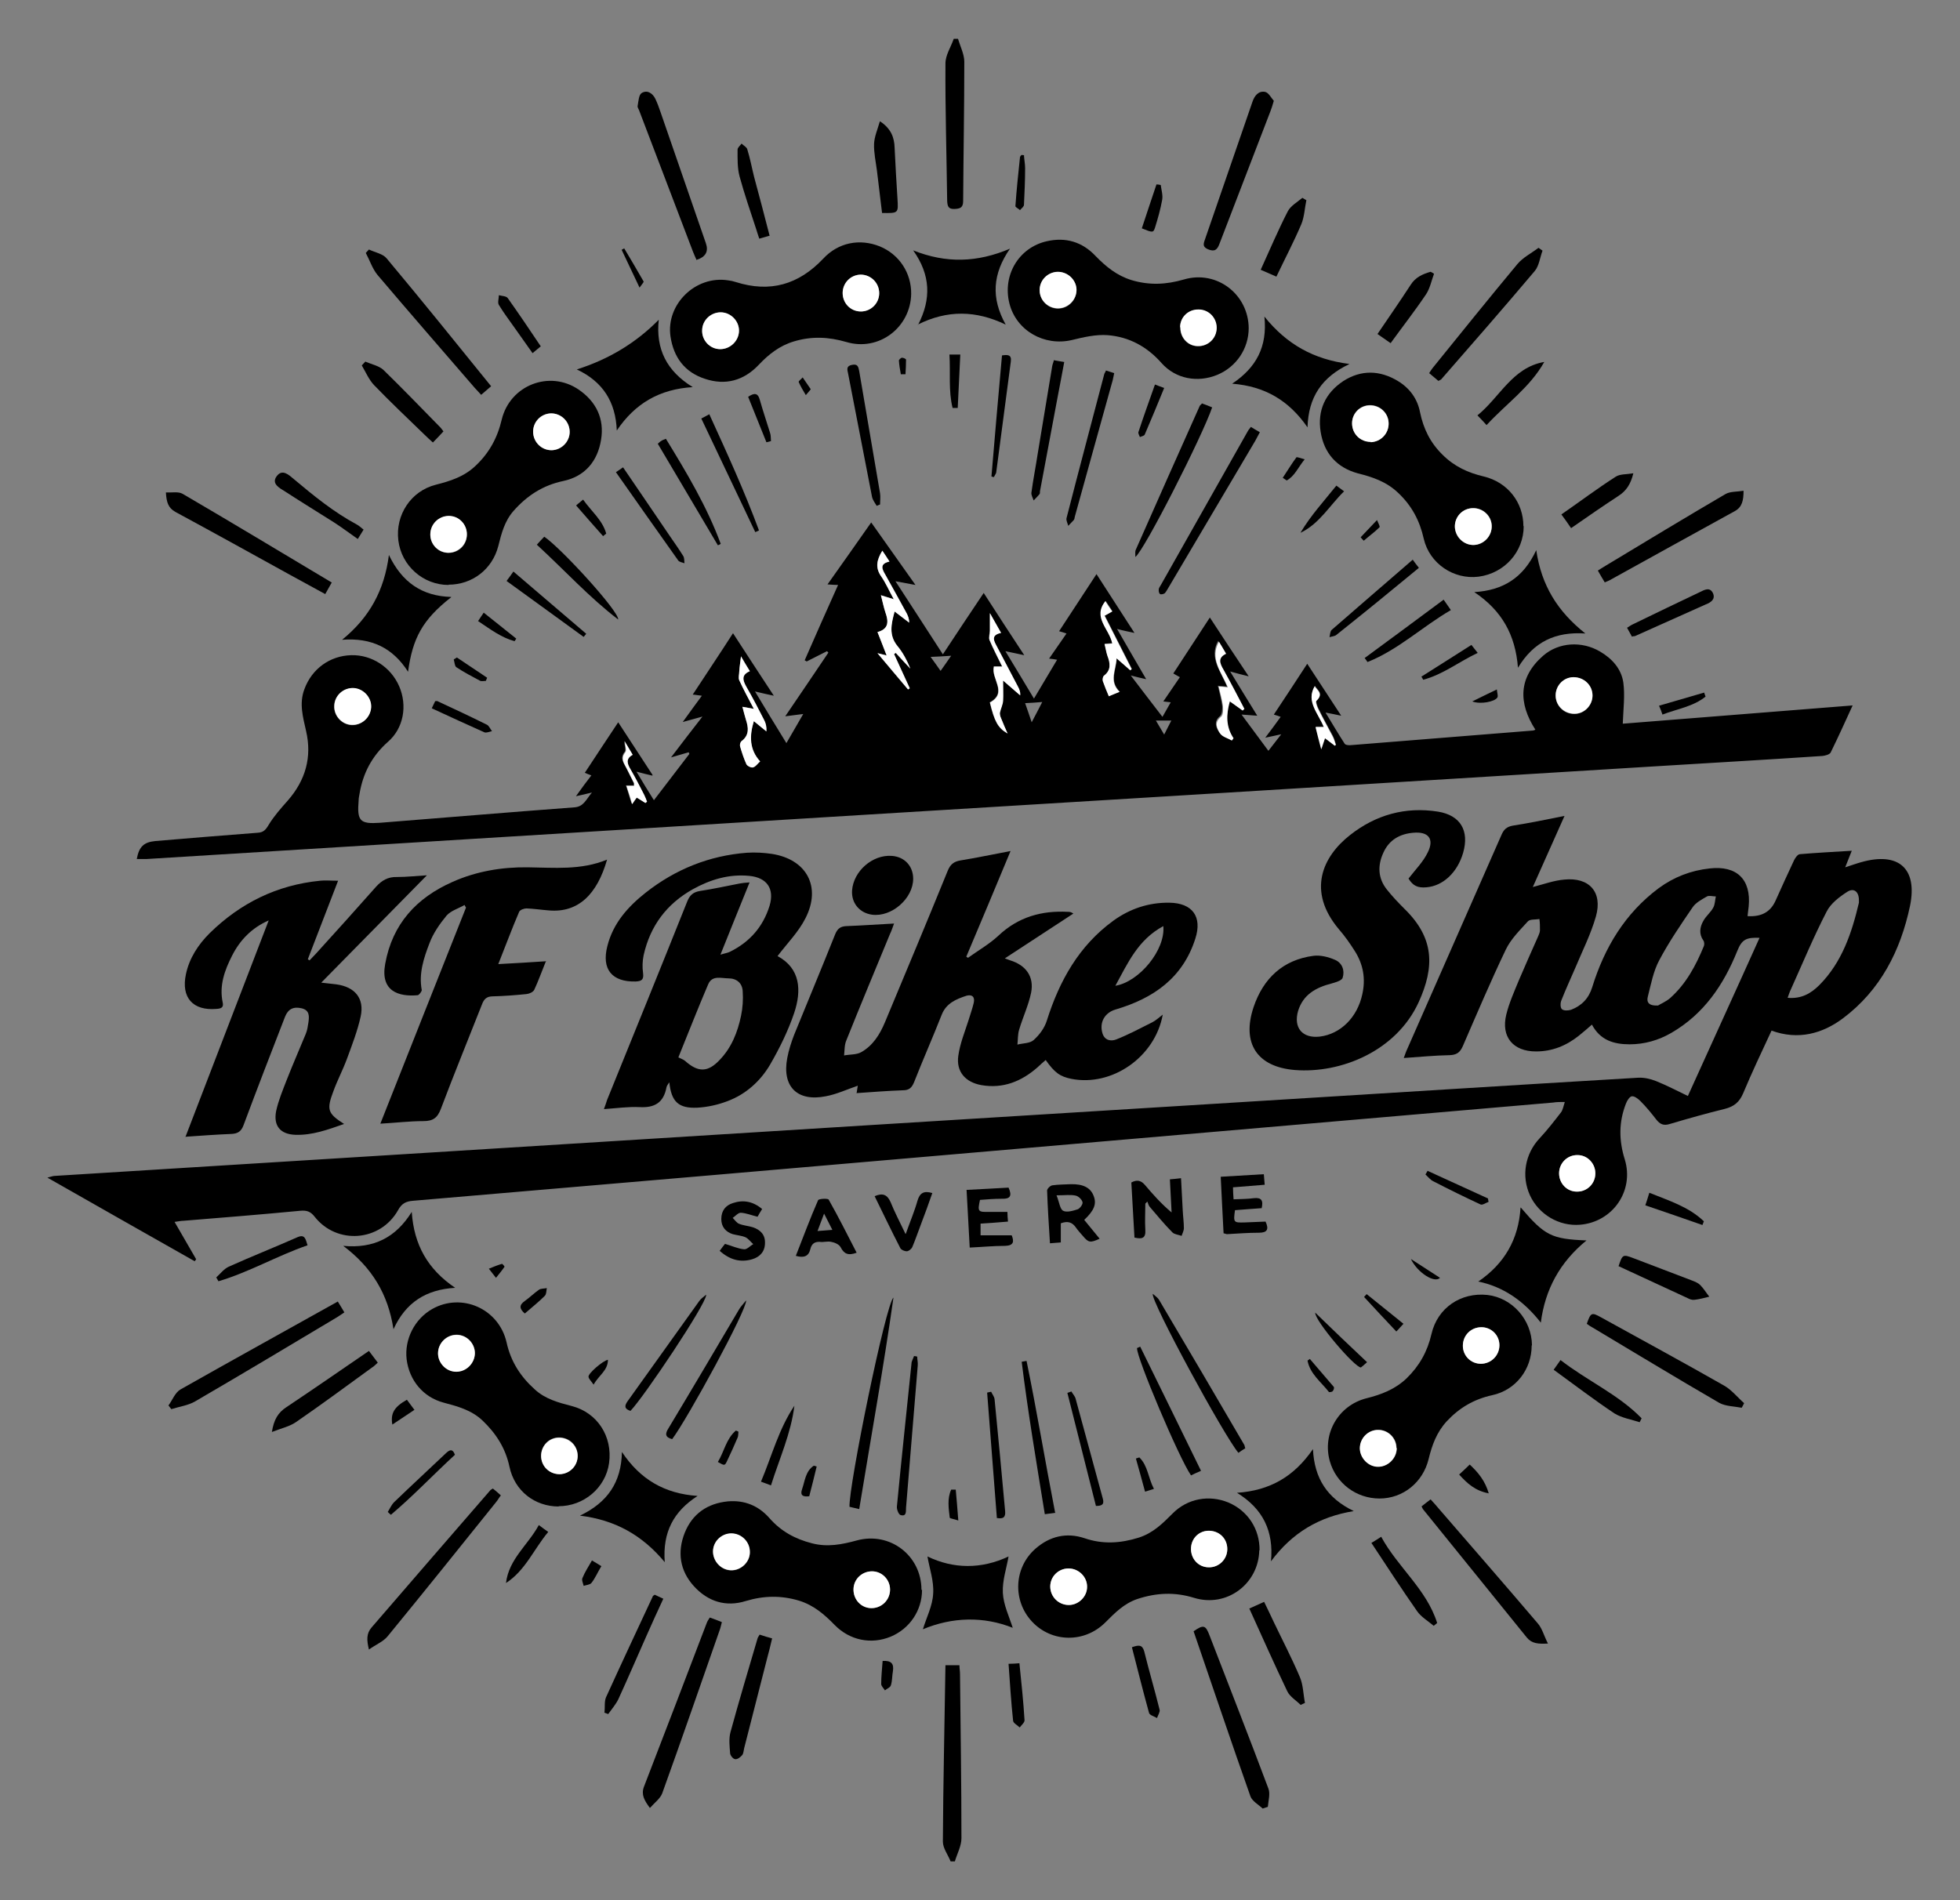 <?xml version="1.0" encoding="UTF-8"?><svg id="Calque_3" xmlns="http://www.w3.org/2000/svg" viewBox="0 0 68.64 66.56"><rect x="0" y="0" width="68.64" height="66.56" fill="#808080" stroke="none"/><defs><style>.cls-1{fill:#fff;}</style></defs><path d="M22.85,27.17c-.21-.05-.34-.08-.56-.14,.22,.37,.4,.67,.61,1,.43-.57,.84-1.09,1.24-1.62,0-.02-.02-.04-.02-.06-.18,.05-.35,.1-.62,.18,.38-.5,.71-.93,1.1-1.43-.26,.07-.42,.12-.69,.19,.25-.35,.45-.62,.67-.92-.11-.01-.19-.03-.32-.04,.47-.72,.93-1.4,1.41-2.15,.48,.74,.93,1.43,1.43,2.19-.24-.05-.41-.09-.66-.15,.38,.63,.71,1.18,1.1,1.81,.21-.36,.38-.66,.59-1.02-.24,.03-.4,.05-.63,.08,.53-.78,1.02-1.5,1.51-2.23-.02-.02-.03-.04-.05-.05-.24,.12-.47,.24-.71,.36-.02-.01-.04-.03-.07-.04,.38-.87,.77-1.75,1.17-2.64-.12,0-.21-.01-.37-.02,.52-.73,1.01-1.43,1.53-2.17,.52,.73,1.01,1.43,1.55,2.19-.26-.05-.44-.08-.7-.13,.57,.88,1.1,1.69,1.66,2.56,.48-.73,.94-1.42,1.43-2.15,.47,.73,.92,1.42,1.42,2.18-.24-.05-.41-.09-.66-.14,.35,.58,.66,1.09,1,1.66,.28-.48,.54-.9,.81-1.36-.1-.02-.17-.03-.28-.04,.21-.3,.4-.58,.61-.88-.09-.03-.15-.05-.26-.08,.43-.66,.85-1.3,1.31-2,.45,.69,.86,1.34,1.33,2.06-.23-.05-.39-.08-.61-.14,.35,.61,.67,1.16,1.02,1.76-.19-.04-.31-.07-.54-.13,.39,.51,.73,.96,1.11,1.45,.11-.19,.19-.33,.29-.51-.09-.01-.16-.02-.26-.03,.2-.29,.38-.56,.58-.85-.07-.04-.13-.07-.23-.13,.42-.64,.83-1.27,1.28-1.96,.45,.69,.88,1.34,1.36,2.06-.25-.06-.4-.1-.65-.17,.33,.54,.62,1.02,.95,1.55-.19-.01-.33-.03-.55-.04,.33,.45,.62,.84,.94,1.27,.15-.19,.28-.36,.45-.58-.21,.05-.34,.07-.56,.12,.21-.28,.37-.49,.54-.73-.08-.03-.14-.05-.24-.08,.39-.59,.77-1.16,1.17-1.78,.4,.61,.78,1.19,1.19,1.82-.2-.04-.33-.07-.55-.11,.25,.41,.45,.75,.67,1.09,.03,.05,.15,.06,.23,.05,2.12-.17,4.24-.34,6.36-.51,.02,0,.04-.01,.09-.03-.6-.93-.6-1.83,.27-2.59,.55-.48,1.36-.52,1.99-.15,.43,.25,.75,.61,.82,1.09,.06,.45,0,.92-.02,1.44,2.61-.21,5.29-.42,8.05-.64-.27,.59-.51,1.12-.77,1.65-.04,.07-.19,.11-.29,.12-1.93,.13-3.87,.24-5.81,.36-4.66,.29-9.32,.57-13.98,.86-4.53,.28-9.05,.55-13.58,.83-4.61,.28-9.22,.57-13.83,.85-3.83,.24-7.66,.47-11.49,.71-.11,0-.23,0-.34,0,.08-.44,.25-.59,.65-.63,1.19-.1,2.39-.2,3.58-.29,.21-.01,.29-.11,.39-.28,.19-.31,.43-.58,.67-.85,.62-.71,.85-1.52,.64-2.43-.11-.49-.25-.97-.06-1.47,.26-.71,.89-1.17,1.64-1.19,.72-.02,1.39,.42,1.68,1.09,.29,.67,.16,1.47-.4,1.95-.56,.5-.87,1.1-.99,1.82-.01,.07-.03,.14-.03,.22-.06,.73,.04,.84,.75,.79,2.27-.18,4.53-.37,6.8-.54,.33-.02,.41-.27,.62-.52-.2,.05-.33,.08-.56,.13,.2-.28,.36-.5,.54-.73-.08-.03-.14-.05-.23-.09,.38-.58,.76-1.15,1.17-1.77,.4,.62,.78,1.19,1.2,1.84Zm8.2-4.21c-.12-.03-.18-.04-.32-.08,.39,.47,.73,.87,1.07,1.27,.02-.01,.04-.03,.06-.04-.18-.4-.37-.8-.55-1.2l.06-.04c.17,.18,.34,.36,.51,.55-.11-.29-.26-.56-.45-.79-.31-.38-.22-.77-.1-1.21,.19,.15,.35,.27,.51,.39,0-.13-.04-.24-.09-.33-.24-.45-.49-.9-.74-1.34-.11-.2-.22-.39,.14-.47-.09-.14-.16-.25-.25-.38-.2,.32-.26,.59-.04,.9,.16,.23,.27,.49,.44,.8-.19-.06-.3-.1-.45-.14,.06,.23,.1,.43,.16,.61,.11,.31,.12,.58-.28,.68,.11,.27,.2,.52,.32,.82Zm-18.06,1.81c.02-.34-.27-.64-.61-.66-.36-.02-.67,.26-.68,.62-.01,.34,.26,.65,.6,.67,.36,.02,.67-.26,.69-.62Zm42.11-1.04c-.35,0-.63,.3-.62,.64,0,.36,.3,.65,.66,.64,.34,0,.63-.3,.63-.64,0-.36-.3-.65-.66-.64Zm-19.82,1.96c-.08-.18-.16-.36-.23-.54-.02-.06-.05-.14-.04-.2,.03-.14,.1-.27,.11-.41,.02-.21,0-.42,0-.71,.24,.21,.42,.37,.6,.52,0-.13-.04-.22-.08-.31-.25-.47-.49-.94-.74-1.41-.1-.19-.23-.39,.15-.47-.14-.24-.26-.46-.39-.69,0,.23,0,.43,0,.62,0,.11-.05,.23-.01,.33,.12,.3,.28,.59,.44,.92h-.29c-.11,.43,.5,.91-.14,1.26,.16,.66,.28,.89,.61,1.08Zm-9.28-.93c.05,.19,.08,.32,.12,.44,.1,.28,.13,.55-.15,.76-.04,.03-.06,.13-.05,.19,.06,.21,.13,.42,.22,.62,.03,.06,.16,.13,.23,.11,.09-.02,.15-.12,.25-.21-.38-.4-.39-.88-.22-1.41,.16,.13,.3,.24,.44,.36,.01-.16-.02-.28-.08-.4-.2-.39-.4-.78-.62-1.16-.13-.23-.18-.42,.12-.55-.12-.19-.21-.36-.31-.52-.02,.19-.05,.36-.06,.52,0,.11-.04,.23,0,.32,.15,.32,.32,.64,.51,1-.16-.03-.25-.05-.39-.07Zm13.22-.53c-.39-.38-.12-.76-.11-1.18,.18,.16,.33,.29,.48,.42l.05-.04c-.32-.62-.63-1.25-.95-1.87,.11-.06,.19-.1,.27-.15-.09-.14-.17-.26-.24-.36-.45,.57,.14,.97,.24,1.48-.09,0-.17,.01-.27,.02,.04,.16,.05,.29,.1,.41,.09,.26,.14,.5-.12,.7-.04,.03-.05,.13-.04,.19,.06,.17,.13,.34,.21,.53,.13-.05,.23-.1,.39-.16Zm4.27,.63s.04-.04,.06-.06c-.24-.46-.48-.92-.73-1.37-.12-.22-.2-.41,.09-.56-.1-.17-.18-.31-.25-.42-.33,.59,.1,1.07,.31,1.6-.13-.01-.21-.02-.32-.03,.06,.25,.12,.47,.15,.69,.01,.12,0,.31-.07,.37-.25,.2-.13,.42-.03,.58,.08,.12,.27,.17,.41,.25,.02-.03,.04-.05,.06-.08-.27-.41-.25-.83-.13-1.29,.16,.11,.29,.21,.42,.3Zm3.25,1.25s.04-.02,.05-.03c-.04-.1-.06-.2-.11-.3-.17-.32-.35-.64-.51-.97-.04-.09-.1-.25-.06-.28,.27-.25,0-.38-.06-.51-.31,.53,.11,.94,.32,1.43h-.29c.07,.25,.13,.48,.2,.78,.06-.17,.09-.27,.13-.39,.13,.1,.23,.18,.34,.26Zm-24.16,2s.04-.04,.06-.05c-.03-.08-.06-.16-.1-.24-.15-.3-.31-.59-.47-.88-.11-.2-.19-.38,.07-.52-.09-.15-.17-.29-.28-.47,.01,.17,.07,.32,.02,.38-.19,.23-.03,.4,.06,.59,.08,.17,.17,.33,.25,.5,.01,.02,0,.06,0,.09h-.27c.07,.22,.13,.41,.2,.64,.08-.11,.12-.17,.16-.23,.11,.07,.2,.12,.29,.18Zm13.32-3.48c.08,.22,.14,.41,.23,.67,.14-.26,.24-.46,.37-.71-.23,.02-.39,.03-.6,.04Zm-2.59-1.66c-.28,.02-.47,.03-.72,.04,.14,.19,.23,.32,.35,.49,.12-.17,.22-.31,.37-.53Zm7.17,2.27c.1,.17,.18,.3,.29,.49,.1-.19,.16-.32,.25-.49h-.54Z"/><path d="M6.09,42.76c.28,.49,.53,.92,.78,1.35-.02,.02-.03,.04-.05,.07-1.7-.96-3.4-1.93-5.16-2.93,.13-.03,.19-.06,.25-.06,4.34-.27,8.68-.54,13.02-.81,5.18-.32,10.36-.65,15.54-.97,4.58-.28,9.16-.57,13.73-.85,4.39-.27,8.78-.55,13.17-.81,.21-.01,.43,.04,.63,.12,.37,.15,.72,.33,1.11,.52,.84-1.86,1.68-3.69,2.51-5.54-.47-.02-.62,.06-.78,.46-.48,1.19-1.17,2.21-2.31,2.87-.45,.26-.94,.4-1.46,.4-.55,0-1.03-.14-1.32-.69-.16,.14-.31,.27-.46,.39-.44,.35-.93,.55-1.5,.55-.8,0-1.23-.51-1.04-1.29,.1-.41,.28-.81,.44-1.2,.22-.52,.45-1.03,.68-1.55,.03-.07,.06-.14,.06-.21,0-.13,0-.26-.02-.39-.14,.03-.32,0-.4,.08-.28,.31-.6,.62-.78,1-.53,1.11-1.01,2.24-1.5,3.37-.1,.23-.22,.31-.46,.32-.52,.01-1.04,.06-1.61,.1,.05-.13,.08-.23,.12-.31,1.1-2.5,2.2-5,3.3-7.5,.08-.19,.18-.29,.4-.33,.58-.09,1.16-.21,1.81-.34-.39,.87-.75,1.68-1.11,2.49,.39-.1,.74-.23,1.1-.26,.88-.09,1.35,.44,1.11,1.29-.18,.63-.48,1.22-.73,1.82-.16,.37-.33,.74-.48,1.12-.04,.09-.04,.26,.02,.31,.07,.06,.22,.05,.32,.02,.37-.14,.62-.4,.74-.79,.43-1.39,1.15-2.59,2.33-3.47,.53-.39,1.13-.62,1.78-.69,.95-.11,1.46,.38,1.37,1.33-.01,.11-.03,.22-.04,.34,.48,.03,.8-.14,.98-.54,.21-.47,.43-.95,.65-1.42,.04-.08,.12-.2,.2-.21,.59-.05,1.18-.08,1.82-.12-.08,.21-.15,.37-.23,.58,.22-.07,.38-.13,.56-.18,1.3-.37,1.98,.21,1.71,1.53-.33,1.57-1.04,2.96-2.35,3.94-.72,.54-1.57,.77-2.5,.43-.34,.73-.69,1.47-1,2.21-.13,.3-.32,.45-.63,.53-.65,.16-1.29,.34-1.93,.53-.22,.07-.35,.01-.48-.16-.17-.22-.35-.44-.55-.64-.08-.08-.21-.18-.3-.17-.08,.01-.17,.15-.21,.26-.25,.64-.25,1.28-.04,1.95,.34,1.11-.43,2.2-1.57,2.29-.73,.06-1.44-.36-1.75-1.03-.31-.68-.17-1.46,.34-2,.27-.29,.51-.6,.75-.91,.06-.08,.08-.21,.13-.36-.17,0-.29,0-.41,.02-6.25,.54-12.5,1.08-18.76,1.62-7.05,.61-14.1,1.22-21.16,1.82-.25,.02-.4,.09-.53,.33-.62,1.1-2.14,1.22-2.92,.23-.14-.18-.27-.23-.5-.21-1.36,.13-2.72,.24-4.08,.35-.11,0-.22,.03-.39,.05Zm56.5-7.81c.5,.05,.84-.16,1.13-.45,.79-.8,1.13-1.82,1.38-2.88,0-.03,0-.06,0-.09,0-.3-.18-.44-.41-.29-.28,.18-.58,.41-.72,.69-.46,.89-.84,1.81-1.25,2.72-.04,.08-.07,.17-.12,.31Zm-4.54,.28c.09-.06,.29-.14,.44-.27,.56-.5,.9-1.14,1.18-1.82,.02-.05,.02-.15-.02-.2-.16-.23-.12-.47,0-.68,.09-.17,.26-.3,.35-.47,.06-.11,.06-.26,.09-.39-.11,0-.23-.04-.31,0-.19,.11-.4,.22-.51,.39-.41,.6-.82,1.2-1.16,1.84-.21,.39-.29,.84-.4,1.27-.05,.18,0,.34,.35,.32Zm-2.18,5.87c0-.35-.28-.63-.62-.64-.36,0-.65,.28-.65,.64,0,.35,.28,.64,.62,.64,.36,0,.65-.28,.65-.64Z"/><path d="M30,38.28c.02-.12,.03-.2,.04-.25-.38,.13-.74,.3-1.12,.37-1,.2-1.54-.34-1.35-1.34,.05-.27,.14-.55,.24-.81,.48-1.18,.97-2.35,1.44-3.53,.08-.19,.18-.27,.39-.28,.54-.02,1.08-.06,1.67-.09-.06,.16-.09,.26-.14,.36-.51,1.24-1.03,2.48-1.53,3.73-.07,.16-.06,.35-.08,.53,.21-.04,.44-.02,.61-.12,.4-.23,.64-.61,.82-1.04,.74-1.77,1.48-3.54,2.2-5.31,.09-.22,.21-.32,.44-.36,.56-.09,1.12-.21,1.76-.33-.53,1.28-1.04,2.49-1.55,3.7,.02,.01,.04,.03,.06,.04,.36-.26,.75-.48,1.07-.78,.69-.65,1.51-.88,2.43-.83,.05,0,.1,0,.19,.06-.78,.51-1.57,1.03-2.4,1.57,.1,.04,.14,.05,.19,.07,.55,.17,.84,.57,.73,1.13-.09,.44-.29,.86-.42,1.3-.05,.16-.04,.35-.06,.52,.19-.05,.44-.04,.57-.16,.2-.18,.38-.42,.46-.68,.44-1.39,1.12-2.62,2.33-3.5,.58-.42,1.24-.64,1.96-.63,.81,.01,1.16,.49,.91,1.26-.44,1.38-1.47,2.09-2.79,2.48-.38,.11-.58,.45-.46,.84,.08,.25,.3,.28,.48,.21,.43-.17,.84-.39,1.26-.6,.12-.06,.23-.16,.37-.27-.27,1.49-1.78,2.53-3.2,2.25-.4-.08-.59-.22-.9-.66-.1,.09-.2,.17-.29,.26-.56,.49-1.2,.75-1.96,.62-.56-.1-.89-.47-.81-1.03,.06-.43,.23-.84,.36-1.25,.06-.2,.13-.39,.18-.6,.05-.21-.06-.31-.26-.25-.36,.12-.7,.26-.86,.66-.31,.79-.66,1.58-.97,2.37-.08,.19-.17,.28-.39,.28-.53,.02-1.06,.06-1.63,.1Zm10.74-5.84c-.89,.48-1.24,1.29-1.68,2.09,.84-.14,1.76-1.26,1.68-2.09Z"/><path d="M26.25,30.91c-.35,.86-.67,1.66-1.02,2.53,.16-.05,.25-.06,.33-.1,.69-.34,1.16-.87,1.39-1.61,.18-.6-.09-.99-.71-1.05-.71-.07-1.37,.13-1.98,.47-.91,.51-1.49,1.28-1.72,2.31-.04,.2-.05,.42-.02,.62,.03,.23-.04,.29-.26,.3-.83,.02-1.2-.43-.99-1.24,.2-.8,.72-1.38,1.34-1.87,1.04-.82,2.23-1.3,3.55-1.4,.29-.02,.59,0,.87,.04,1.22,.19,1.74,1.15,1.18,2.25-.24,.48-.64,.88-.98,1.33,.8,.43,.85,1.2,.58,2-.21,.62-.51,1.23-.84,1.8-.34,.58-.85,1.04-1.49,1.28-.34,.13-.7,.21-1.06,.23-.66,.03-.91-.21-.98-.89-.05,.08-.09,.12-.1,.18-.1,.53-.41,.72-.94,.69-.4-.02-.81,.04-1.25,.07,.05-.13,.08-.23,.11-.32,.94-2.32,1.88-4.63,2.81-6.96,.09-.22,.21-.32,.44-.36,.46-.07,.92-.17,1.38-.26,.1-.02,.2-.03,.35-.04Zm-2.49,6.13c.1,.05,.17,.07,.23,.12,.46,.41,.8,.41,1.22-.04,.41-.43,.62-.96,.74-1.53,.06-.28,.08-.58,.06-.86-.01-.29-.21-.46-.5-.46-.25,0-.57-.12-.71,.21-.36,.84-.69,1.69-1.04,2.55Z"/><path d="M6.5,39.81c.99-2.57,1.95-5.07,2.91-7.57-.59,.26-1,.68-1.28,1.23-.26,.51-.46,1.05-.33,1.65,.04,.18-.07,.21-.22,.22-.83,.07-1.24-.4-1.07-1.21,.12-.57,.43-1.04,.83-1.44,1.08-1.06,2.36-1.69,3.87-1.84,.18-.02,.37,0,.63,0-.36,.94-.71,1.84-1.06,2.75,.02,.01,.04,.03,.06,.04,.07-.08,.15-.15,.22-.23,.71-.78,1.41-1.56,2.11-2.35,.2-.22,.42-.35,.73-.34,.35,0,.7-.04,1.05-.06-1.23,1.25-2.43,2.47-3.7,3.76,.24,.03,.38,.04,.53,.06,.65,.09,.99,.49,.85,1.13-.11,.5-.3,.99-.48,1.48-.14,.38-.33,.74-.47,1.12-.25,.66-.21,.79,.37,1.16-.57,.2-1.11,.4-1.71,.38-.52-.02-.77-.31-.67-.83,.08-.37,.23-.73,.37-1.09,.21-.54,.45-1.08,.67-1.62,.05-.12,.07-.26,.09-.39,.03-.21,.05-.43-.23-.5-.29-.07-.48,.02-.59,.3-.49,1.26-.98,2.53-1.45,3.79-.08,.22-.2,.3-.43,.31-.52,.02-1.04,.06-1.63,.1Z"/><path d="M49.33,30.77c.24-.31,.51-.58,.67-.91,.24-.48,.02-.74-.51-.69-.47,.04-.84,.25-1.04,.69-.21,.45-.2,.9,.12,1.3,.19,.24,.4,.46,.61,.67,1.05,1.02,1.07,2.03,.5,3.28-.78,1.7-2.71,2.5-4.34,2.37-1.32-.11-1.86-.94-1.44-2.2,.34-1.01,1.03-1.66,2.1-1.8,.24-.03,.52,.04,.75,.14,.26,.11,.35,.38,.27,.63-.03,.1-.25,.16-.39,.2-.54,.14-.99,.38-1.17,.96-.17,.59,.15,.97,.76,.9,.73-.09,1.32-.68,1.49-1.49,.12-.54,.03-1.04-.26-1.5-.17-.27-.36-.54-.57-.78-1.11-1.33-.57-2.53,.4-3.29,.9-.71,1.94-1,3.08-.82,.79,.13,1.1,.67,.88,1.44-.2,.69-.7,1.16-1.28,1.21-.32,.03-.48-.06-.63-.3Z"/><path d="M19.11,33.69c-.15,.37-.26,.68-.4,.98-.04,.08-.17,.14-.27,.15-.39,.04-.79,.07-1.18,.08-.21,0-.31,.09-.38,.28-.48,1.22-.98,2.44-1.44,3.66-.12,.32-.28,.43-.61,.43-.48,0-.97,.06-1.51,.09,1.01-2.56,2.01-5.07,3-7.57-.02-.03-.04-.06-.05-.09-.21,.12-.48,.2-.63,.37-.24,.29-.47,.62-.6,.97-.2,.52-.38,1.06-.27,1.64,0,.05-.09,.17-.14,.18-.66,.06-1.32-.13-1.14-1.1,.25-1.39,1.09-2.31,2.36-2.87,.83-.37,1.72-.52,2.62-.51,.94,.01,1.87,.11,2.79-.27-.35,1.22-1.01,1.87-2.04,1.78-.26-.02-.52-.06-.78-.07-.09,0-.23,.05-.26,.12-.25,.58-.47,1.18-.73,1.83,.57-.03,1.09-.06,1.68-.1Z"/><path d="M31.91,10.29c-.02,1.18-1.13,2.03-2.27,1.69-.62-.18-1.21-.21-1.84-.02-.5,.15-.88,.45-1.23,.82-.52,.55-1.16,.73-1.88,.49-.71-.23-1.1-.75-1.21-1.49-.16-1.12,.88-2.14,2.02-1.96,.09,.01,.18,.03,.27,.06,1.2,.38,2.2,.09,3.06-.82,.53-.57,1.28-.71,1.98-.43,.68,.28,1.11,.93,1.1,1.67Zm-6.67,.65c-.35,0-.64,.27-.65,.62-.01,.36,.27,.66,.63,.67,.36,0,.66-.29,.66-.65,0-.34-.29-.63-.64-.64Zm5.55-.67c0-.36-.29-.65-.65-.65-.35,0-.62,.29-.63,.64,0,.35,.27,.64,.62,.65,.36,.01,.66-.28,.66-.64Z"/><path d="M15.71,20.49c-.89,0-1.65-.67-1.76-1.56-.11-.89,.44-1.73,1.31-1.95,.51-.13,.99-.28,1.39-.66,.48-.45,.77-.98,.92-1.62,.29-1.21,1.68-1.75,2.7-1.05,.61,.42,.9,1.02,.78,1.75-.12,.76-.57,1.29-1.33,1.45-.71,.15-1.26,.51-1.73,1.04-.32,.36-.43,.8-.54,1.24-.21,.81-.91,1.35-1.74,1.35Zm4.24-5.36c0-.36-.29-.65-.65-.65-.35,0-.63,.29-.63,.64,0,.36,.29,.66,.65,.65,.34,0,.63-.29,.63-.64Zm-4.25,4.24c.36,0,.66-.28,.65-.65,0-.35-.28-.63-.63-.64-.36,0-.65,.28-.65,.65,0,.35,.28,.63,.63,.64Z"/><path d="M32.29,55.69c0,.72-.43,1.36-1.1,1.64-.68,.28-1.43,.13-1.96-.41-.36-.37-.73-.69-1.24-.85-.63-.19-1.24-.18-1.87,.01-.7,.22-1.33,.02-1.82-.52-.49-.54-.59-1.19-.32-1.87,.27-.67,.8-1.03,1.51-1.1,.58-.05,1.07,.15,1.45,.58,.41,.47,.91,.74,1.5,.89,.54,.14,1.05,.04,1.56-.1,1.17-.32,2.27,.53,2.27,1.73Zm-6.03-1.31c0-.35-.29-.66-.65-.66-.34,0-.63,.29-.64,.63,0,.34,.28,.64,.62,.66,.35,.01,.67-.28,.67-.63Zm4.28,.66c-.35,0-.64,.27-.65,.62-.01,.37,.27,.67,.63,.67,.36,0,.65-.29,.65-.65,0-.35-.28-.63-.63-.64Z"/><path d="M19.57,52.77c-.84,0-1.55-.54-1.73-1.4-.14-.65-.47-1.16-.94-1.61-.39-.37-.88-.5-1.37-.63-.71-.19-1.2-.78-1.29-1.52-.08-.7,.28-1.41,.9-1.76,1.03-.58,2.33-.01,2.6,1.17,.15,.68,.49,1.2,.99,1.65,.37,.34,.83,.46,1.29,.58,.9,.23,1.44,1.07,1.31,2-.12,.86-.88,1.51-1.77,1.51Zm-2.94-5.38c0-.34-.29-.63-.63-.64-.36,0-.66,.29-.66,.65,0,.34,.29,.64,.63,.64,.35,0,.66-.3,.66-.65Zm2.94,2.96c-.35,0-.62,.29-.62,.64,0,.37,.29,.65,.65,.64,.35,0,.63-.29,.63-.64,0-.36-.29-.65-.66-.64Z"/><path d="M53.64,47.13c0,.83-.55,1.56-1.38,1.74-.64,.14-1.15,.44-1.59,.91-.36,.39-.52,.84-.64,1.33-.2,.82-.9,1.38-1.72,1.38-.81,0-1.52-.53-1.74-1.31-.27-.96,.3-1.95,1.28-2.2,.52-.13,1-.31,1.41-.7,.45-.44,.73-.94,.87-1.55,.21-.92,1.03-1.47,1.96-1.37,.87,.1,1.55,.87,1.56,1.76Zm-4.73,3.59c0-.35-.29-.63-.63-.64-.36,0-.66,.29-.65,.65,0,.34,.3,.64,.64,.64,.35,0,.66-.3,.65-.66Zm3.6-3.6c0-.35-.28-.63-.63-.63-.37,0-.65,.28-.65,.65,0,.35,.28,.63,.63,.63,.36,0,.65-.29,.65-.65Z"/><path d="M53.36,18.43c0,.9-.67,1.65-1.58,1.77-.87,.11-1.72-.46-1.92-1.33-.14-.63-.42-1.16-.9-1.61-.41-.39-.89-.55-1.41-.68-.73-.2-1.18-.7-1.3-1.45-.12-.75,.16-1.36,.79-1.78,.62-.4,1.28-.39,1.92,0,.41,.25,.68,.62,.77,1.09,.12,.58,.36,1.07,.79,1.49,.41,.41,.89,.63,1.44,.76,.84,.2,1.39,.91,1.39,1.74Zm-1.76,.66c.36,0,.65-.31,.64-.67,0-.35-.3-.63-.65-.62-.36,0-.65,.3-.64,.66,.01,.35,.3,.63,.65,.63Zm-3.6-3.61c.36,0,.65-.31,.63-.67-.01-.35-.3-.62-.65-.62-.35,0-.63,.28-.63,.63,0,.37,.29,.65,.65,.65Z"/><path d="M44.1,54.3c-.02,1.18-1.14,2.02-2.28,1.67-.68-.21-1.32-.18-1.99,.04-.47,.16-.79,.49-1.12,.82-.73,.73-1.88,.71-2.57-.03-.68-.73-.64-1.88,.12-2.55,.5-.44,1.09-.58,1.72-.37,.64,.22,1.26,.18,1.9-.02,.5-.16,.83-.49,1.18-.84,.52-.53,1.28-.67,1.96-.39,.68,.29,1.1,.93,1.09,1.68Zm-6.68,.64c-.35,0-.63,.28-.64,.63,0,.36,.29,.65,.65,.65,.34,0,.63-.29,.64-.63,0-.35-.29-.65-.65-.65Zm5.56-.66c.01-.36-.25-.64-.61-.66-.36-.02-.65,.25-.66,.6-.02,.37,.26,.67,.62,.68,.35,0,.64-.27,.65-.62Z"/><path d="M43.73,11.49c0,.72-.43,1.36-1.1,1.64-.68,.28-1.45,.15-1.95-.41-.51-.58-1.14-.92-1.89-.98-.41-.03-.84,.07-1.25,.17-.97,.23-1.95-.33-2.19-1.28-.25-.99,.33-1.96,1.31-2.18,.66-.15,1.24,.02,1.71,.52,.36,.37,.74,.68,1.25,.84,.63,.19,1.22,.16,1.84-.02,1.15-.34,2.27,.52,2.27,1.72Zm-6.67-.68c.36,0,.65-.31,.64-.67-.01-.34-.31-.62-.66-.61-.36,0-.65,.31-.63,.67,.02,.35,.31,.62,.65,.61Zm4.27,.66c0,.36,.26,.65,.61,.66,.37,.01,.66-.28,.66-.64,0-.35-.28-.64-.63-.64-.36,0-.64,.27-.65,.62Z"/><path d="M35.47,57.02c-1.03-.41-2.12-.38-3.15,.05,.12-.4,.34-.82,.36-1.25,.03-.44-.13-.88-.2-1.3,.91,.44,1.89,.45,2.84,0-.07,.41-.22,.84-.2,1.27,.02,.42,.22,.83,.35,1.24Z"/><path d="M15.8,20.92c-1.01,.79-1.35,1.44-1.51,2.61-.53-.83-1.27-1.2-2.31-1.12,.96-.78,1.48-1.73,1.64-2.97,.46,.96,1.16,1.44,2.18,1.47Z"/><path d="M47.26,12.75c-.97,.46-1.44,1.16-1.47,2.22-.65-.94-1.49-1.44-2.64-1.53,.84-.56,1.24-1.29,1.13-2.35,.78,.97,1.72,1.5,2.98,1.66Z"/><path d="M20.2,12.94q1.68-.53,2.87-1.74c-.11,1.03,.28,1.8,1.19,2.36-1.16,.07-2.02,.57-2.66,1.52-.04-1.01-.49-1.71-1.4-2.14Z"/><path d="M20.31,53.09c.96-.46,1.45-1.16,1.47-2.23,.64,.96,1.49,1.46,2.65,1.54-.84,.54-1.23,1.27-1.15,2.32-.79-.95-1.74-1.48-2.97-1.63Z"/><path d="M32.15,11.38c.47-.91,.44-1.75-.17-2.61,1.15,.46,2.24,.43,3.39-.06-.61,.88-.67,1.73-.15,2.66-1.04-.5-2.04-.52-3.08,0Z"/><path d="M53.8,19.27c.18,1.24,.75,2.15,1.72,2.92-1.05-.07-1.81,.29-2.36,1.2-.09-1.15-.56-2-1.53-2.65,1.01-.06,1.72-.5,2.17-1.47Z"/><path d="M14.42,42.46c.08,1.15,.56,2,1.52,2.65-1.02,.06-1.73,.51-2.16,1.45-.19-1.23-.75-2.16-1.76-2.92,1.07,.1,1.84-.29,2.4-1.19Z"/><path d="M45.98,50.76c.05,1.03,.5,1.72,1.43,2.17-1.22,.2-2.16,.76-2.9,1.76,.1-1.06-.28-1.84-1.19-2.4,1.16-.08,2-.57,2.66-1.53Z"/><path d="M53.26,42.3c.84,.98,1.07,1.1,2.3,1.15-.93,.76-1.45,1.71-1.6,2.88q-.92-1.18-2.19-1.44c.91-.62,1.41-1.47,1.48-2.59Z"/><path d="M24.86,56.66c.14,.05,.28,.1,.42,.16-.03,.1-.04,.18-.07,.26-.67,1.91-1.33,3.83-2.02,5.74-.07,.18-.26,.32-.43,.51-.2-.27-.31-.47-.21-.74,.74-1.91,1.47-3.83,2.2-5.74,.02-.06,.06-.11,.1-.18Z"/><path d="M33.12,58.33h.48c0,.11,.02,.21,.02,.31,.02,1.92,.05,3.83,.05,5.75,0,.27-.15,.54-.23,.81-.05,0-.1,0-.15,0-.09-.23-.27-.46-.27-.69,.01-2.05,.06-4.1,.09-6.18Z"/><path d="M44.22,63.35c-.15-.14-.37-.26-.43-.43-.68-1.92-1.33-3.86-1.99-5.78,.35-.24,.42-.22,.56,.15,.69,1.79,1.39,3.57,2.06,5.36,.07,.18,0,.42-.02,.64-.06,.02-.12,.04-.18,.06Z"/><path d="M11.83,45.59c.09,.14,.15,.25,.23,.38-.11,.07-.2,.14-.29,.19-1.64,.98-3.29,1.97-4.94,2.93-.24,.14-.55,.18-.83,.27-.03-.04-.07-.09-.1-.13,.14-.19,.23-.45,.42-.56,1.82-1.03,3.65-2.04,5.51-3.08Z"/><path d="M11.62,20.4c-.09,.16-.15,.27-.23,.41-.44-.24-.86-.47-1.28-.7-1.32-.73-2.64-1.46-3.97-2.18-.25-.14-.31-.34-.33-.68,.21,.01,.44-.04,.59,.05,1.73,1.01,3.45,2.05,5.21,3.1Z"/><path d="M17.26,52.14c.09,.07,.18,.15,.28,.24-.07,.09-.11,.17-.17,.24-1.26,1.57-2.52,3.14-3.79,4.69-.15,.19-.41,.29-.66,.47-.08-.33-.09-.56,.09-.77,1.39-1.61,2.78-3.22,4.17-4.82,.01-.01,.04-.02,.08-.05Z"/><path d="M24.4,9.12c-.05-.11-.09-.2-.13-.3-.63-1.65-1.26-3.3-1.89-4.96-.02-.05-.06-.1-.05-.15,.03-.16,.04-.39,.14-.45,.19-.12,.38,0,.48,.2,.07,.15,.13,.31,.18,.46,.53,1.53,1.06,3.07,1.59,4.6q.15,.43-.32,.58Z"/><path d="M17.21,13.52c-.13,.11-.23,.2-.36,.31-.08-.09-.16-.17-.23-.25-1.14-1.32-2.28-2.63-3.4-3.95-.18-.22-.27-.51-.41-.77,.04-.04,.07-.08,.11-.12,.21,.1,.49,.15,.62,.31,1.23,1.47,2.43,2.96,3.66,4.48Z"/><path d="M33.55,1.36c.08,.27,.22,.54,.22,.8,0,1.63-.03,3.25-.04,4.88,0,.23-.1,.27-.3,.28-.23,.01-.25-.11-.26-.29-.02-1.6-.07-3.21-.06-4.81,0-.29,.19-.57,.29-.86,.05,0,.1,0,.15,0Z"/><path d="M44.61,3.53c-.05,.17-.08,.27-.12,.37-.59,1.54-1.19,3.09-1.78,4.63-.08,.22-.17,.3-.41,.2-.15-.07-.17-.14-.12-.29,.56-1.62,1.12-3.25,1.68-4.87,.07-.21,.21-.4,.45-.35,.12,.03,.21,.21,.29,.3Z"/><path d="M49.78,52.77c.1-.08,.2-.16,.32-.25,.11,.12,.21,.23,.3,.34,1.15,1.33,2.31,2.66,3.45,4,.16,.18,.22,.44,.36,.71-.34,.02-.57,0-.74-.21-1.21-1.5-2.43-3-3.64-4.5-.01-.02-.02-.04-.05-.1Z"/><path d="M31.98,30.78c0,.69-.75,1.35-1.44,1.26-.44-.06-.73-.41-.7-.85,.05-.68,.72-1.26,1.39-1.21,.45,.03,.75,.36,.75,.8Z"/><path d="M55.95,19.99c.12-.07,.2-.13,.29-.18,1.39-.84,2.78-1.68,4.18-2.5,.17-.1,.4-.08,.64-.12,0,.34-.05,.57-.3,.71-1.47,.81-2.94,1.62-4.4,2.43-.04,.02-.09,.04-.16,.07-.08-.13-.15-.25-.24-.41Z"/><path d="M60.99,49.31c-.26-.05-.56-.05-.78-.17-1.52-.88-3.03-1.8-4.54-2.7-.03-.02-.07-.05-.1-.07,.14-.4,.17-.41,.51-.22,1.43,.79,2.87,1.57,4.29,2.38,.27,.15,.47,.41,.71,.62-.03,.06-.06,.12-.09,.17Z"/><path d="M50.37,13.34c-.11-.09-.21-.18-.32-.27,.05-.08,.09-.14,.13-.19,.98-1.21,1.96-2.43,2.96-3.63,.19-.23,.49-.38,.74-.57,.05,.03,.09,.07,.14,.1-.09,.24-.12,.53-.27,.71-1.08,1.28-2.18,2.54-3.28,3.8-.01,.01-.04,.02-.09,.05Z"/><path d="M9.52,50.17c.07-.45,.22-.69,.51-.88,.96-.64,1.91-1.3,2.89-1.97,.11,.14,.2,.27,.31,.41-.08,.07-.13,.13-.2,.17-.88,.64-1.76,1.29-2.66,1.91-.23,.16-.52,.22-.85,.35Z"/><path d="M30.09,52.86c-.15-.03-.24-.06-.34-.08-.03-.73,1.27-7.11,1.54-7.33-.35,2.46-.79,4.91-1.2,7.41Z"/><path d="M26.61,57.26c.15,.05,.28,.09,.43,.13-.06,.25-.11,.47-.17,.68-.27,1.06-.54,2.11-.81,3.17-.02,.08-.02,.18-.07,.24-.06,.07-.16,.15-.24,.14-.07,0-.17-.12-.18-.2-.02-.25-.05-.51,.01-.74,.3-1.1,.63-2.2,.95-3.29,.01-.04,.04-.07,.07-.13Z"/><path d="M43.8,14.95c.11,.07,.2,.12,.32,.19-.06,.11-.11,.21-.16,.3-1.02,1.72-2.03,3.44-3.05,5.16-.04,.06-.07,.13-.12,.18-.04,.03-.13,.05-.16,.03-.04-.02-.06-.11-.05-.16,0-.06,.05-.11,.08-.17,1.01-1.79,2.03-3.59,3.04-5.38,.02-.04,.06-.08,.11-.15Z"/><path d="M37.97,42.73c.19,.23,.36,.44,.54,.66-.33,.15-.39,.14-.59-.1-.08-.09-.17-.19-.24-.29-.13-.19-.29-.24-.53-.15v.67c-.13,.01-.23,.02-.38,.03-.04-.64-.08-1.25-.1-1.85,0-.06,.11-.17,.18-.18,.21-.03,.43-.03,.65-.04,.43-.01,.69,.12,.8,.41,.11,.28,.02,.51-.33,.84Zm-.97-.86c.1,.25,.12,.48,.23,.54,.13,.07,.35,0,.51-.05,.08-.03,.19-.18,.17-.25-.02-.09-.14-.21-.24-.23-.18-.04-.37-.01-.67-.01Z"/><path d="M39.73,43.36c-.04-.64-.07-1.29-.11-1.94,.19-.1,.33-.08,.47,.08,.28,.33,.57,.66,.94,.97-.02-.37-.04-.75-.06-1.16,.12-.01,.23-.02,.39-.04,.02,.4,.04,.77,.06,1.13,.01,.21,.04,.42,.04,.62,0,.09-.05,.18-.08,.27-.11-.04-.25-.05-.32-.12-.28-.28-.53-.59-.79-.89-.05-.05-.06-.13-.09-.19-.02,.02-.05,.05-.07,.07,0,.31-.02,.61,0,.92,.02,.3-.12,.33-.38,.27Z"/><path d="M43.76,56.34c.18-.08,.33-.15,.51-.23,.12,.25,.23,.47,.33,.69,.31,.65,.64,1.28,.92,1.94,.12,.28,.12,.6,.18,.91-.05,.02-.1,.05-.15,.07-.16-.16-.38-.29-.47-.48-.45-.94-.88-1.91-1.33-2.9Z"/><path d="M12.8,12.67c.21,.09,.46,.14,.62,.28,.68,.66,1.34,1.35,2,2.02,.04,.04,.06,.08,.11,.14-.12,.13-.23,.25-.37,.39-.11-.1-.21-.19-.3-.28-.59-.57-1.19-1.14-1.76-1.73-.18-.19-.29-.45-.43-.69,.04-.05,.09-.09,.13-.14Z"/><path d="M35.28,42.45c0,.11,.01,.21,.02,.34-.33,.03-.64,.05-.96,.07v.41h1.09c.09,.22,.07,.36-.23,.37-.4,0-.81,.04-1.24,.06-.04-.69-.07-1.34-.11-2.02,.52-.03,1-.05,1.47-.08,.13,.29,.06,.4-.23,.39-.26,0-.52,.02-.77,.04-.09,.41-.07,.43,.32,.42,.21,0,.41,0,.64,0Z"/><path d="M44.18,42.32c-.32,.02-.63,.05-.93,.07-.06,.43-.05,.44,.33,.43,.25-.01,.5-.02,.74-.03,.13,.28,.05,.39-.23,.39-.37,0-.75,.03-1.12,.05-.03,0-.06-.02-.12-.03-.03-.64-.07-1.29-.1-1.98,.52-.03,1-.06,1.51-.09,.01,.13,.02,.23,.03,.37-.37,.03-.72,.06-1.11,.09,0,.14,.01,.26,.02,.42,.26-.01,.49-.01,.71-.04,.27-.03,.34,.08,.27,.37Z"/><path d="M42.09,14.13c.12,.04,.24,.09,.36,.14-.34,1-2.38,5.02-2.69,5.24,0-.11-.01-.19,.01-.24,.74-1.68,1.49-3.36,2.24-5.04,.01-.03,.04-.05,.07-.08Z"/><path d="M43.61,50.73c-.08,.05-.16,.1-.24,.16-.5-.59-3.07-5.31-3-5.57,.09,.08,.17,.13,.22,.21,1,1.69,2,3.39,2.99,5.09,.01,.02,.01,.06,.03,.11Z"/><path d="M30.82,4.25c.39,.26,.5,.57,.51,.93,.03,.59,.06,1.19,.1,1.78,.03,.51,.04,.51-.54,.5-.06-.49-.12-.99-.18-1.49-.04-.31-.11-.62-.1-.93,.01-.25,.12-.5,.2-.78Z"/><path d="M30,43.88c-.3,.11-.44,.04-.56-.19-.05-.1-.21-.17-.33-.19-.13-.03-.27,.02-.4,0-.19-.01-.29,.08-.33,.25-.06,.26-.23,.32-.51,.24,.26-.66,.5-1.31,.78-1.95,.02-.05,.34-.07,.37-.02,.34,.6,.65,1.22,.98,1.86Zm-1.14-1.37c-.09,.24-.15,.4-.23,.61,.2-.01,.34-.03,.52-.04-.1-.19-.17-.34-.29-.57Z"/><path d="M56.68,44.36c.14-.42,.15-.43,.52-.29,.69,.26,1.38,.53,2.07,.79,.1,.04,.2,.08,.27,.15,.12,.12,.21,.27,.32,.41-.17,.04-.34,.09-.52,.11-.08,.01-.17-.02-.24-.06-.8-.37-1.6-.74-2.42-1.12Z"/><path d="M25.2,43.82c.08-.11,.14-.19,.19-.25,.24,.07,.45,.17,.67,.19,.1,.01,.21-.12,.32-.18-.09-.08-.17-.19-.27-.24-.14-.06-.3-.07-.45-.11-.25-.08-.4-.26-.4-.53,0-.29,.15-.48,.41-.56,.36-.12,.7-.06,1.02,.21-.06,.1-.12,.19-.16,.27-.21-.05-.4-.13-.59-.14-.09,0-.19,.12-.28,.18,.07,.07,.14,.18,.23,.21,.15,.06,.32,.07,.48,.12,.26,.09,.43,.26,.42,.55,0,.3-.18,.49-.45,.57-.41,.12-.78,.02-1.13-.29Z"/><path d="M21.17,59.98c.02-.17-.01-.37,.05-.52,.54-1.19,1.09-2.36,1.64-3.54,0-.02,.03-.03,.07-.06,.09,.04,.18,.09,.3,.14-.21,.45-.4,.87-.59,1.3-.33,.74-.65,1.49-.99,2.23-.09,.18-.23,.34-.35,.51-.05-.02-.09-.03-.14-.05Z"/><path d="M30.71,17.73c-.06-.1-.14-.2-.17-.32-.28-1.44-.56-2.88-.84-4.33-.03-.14-.07-.26,.14-.3,.2-.04,.22,.07,.25,.22,.24,1.43,.49,2.85,.73,4.28,.02,.13,0,.26,0,.39-.04,.02-.08,.03-.12,.05Z"/><path d="M45.75,7.01c-.06,.28-.07,.59-.18,.85-.26,.61-.57,1.2-.87,1.83-.19-.08-.35-.15-.55-.24,.32-.7,.61-1.39,.95-2.05,.1-.19,.33-.32,.51-.47l.15,.09Z"/><path d="M38.74,12.98c.09,.03,.18,.06,.28,.09-.03,.12-.04,.22-.07,.31-.44,1.57-.87,3.14-1.31,4.72-.01,.04-.01,.09-.04,.12-.06,.07-.13,.13-.19,.2-.02-.09-.08-.19-.06-.27,.43-1.68,.88-3.36,1.32-5.04,.01-.04,.04-.07,.06-.13Z"/><path d="M39.93,47.17c.71,1.44,1.41,2.88,2.13,4.35-.14,.06-.25,.11-.35,.16-.42-.6-1.93-4.18-1.89-4.46,.04-.02,.07-.03,.11-.05Z"/><path d="M36.92,12.62c.12,.02,.21,.04,.35,.06-.08,.42-.15,.82-.23,1.22-.21,1.1-.41,2.21-.62,3.31,0,.03,0,.07-.01,.09-.06,.08-.14,.15-.21,.23-.03-.09-.09-.19-.08-.27,.06-.45,.15-.9,.22-1.36,.17-1.03,.34-2.05,.51-3.08,.01-.06,.04-.12,.06-.21Z"/><path d="M50.22,9.59c-.09,.24-.14,.51-.28,.72-.39,.58-.82,1.13-1.24,1.71-.16-.11-.29-.2-.46-.32,.4-.59,.79-1.15,1.16-1.72,.17-.27,.42-.38,.7-.46,.04,.02,.08,.04,.12,.07Z"/><path d="M36.96,52.99c-.14,.02-.24,.03-.37,.05-.29-1.79-.59-3.56-.81-5.34l.17-.03c.36,1.75,.65,3.51,1,5.31Z"/><path d="M57.2,16.58c-.09,.37-.24,.61-.52,.79-.55,.36-1.1,.74-1.66,1.13-.11-.16-.21-.31-.34-.48,.65-.45,1.26-.91,1.9-1.32,.15-.1,.38-.08,.61-.12Z"/><path d="M31.72,43.22c.16-.45,.31-.8,.41-1.16,.08-.27,.22-.36,.52-.27-.13,.37-.26,.74-.4,1.1-.1,.26-.19,.53-.3,.79-.03,.07-.13,.15-.2,.15-.07,0-.19-.05-.22-.11-.31-.6-.6-1.21-.9-1.82,.28-.12,.44-.06,.56,.21,.14,.35,.32,.69,.52,1.11Z"/><path d="M48.02,54.05c.12-.07,.21-.13,.35-.22,.58,1.07,1.59,1.84,1.96,3.02l-.12,.1c-.2-.17-.44-.31-.58-.51-.54-.77-1.05-1.56-1.6-2.39Z"/><path d="M32.12,47.51c0,.11,.03,.21,.02,.32-.14,1.66-.27,3.32-.41,4.98-.01,.12,.03,.32-.19,.26-.07-.02-.14-.2-.13-.3,.16-1.67,.34-3.34,.51-5,0-.09,.06-.18,.09-.27,.04,0,.08,.01,.11,.02Z"/><path d="M57.43,49.82c-.3-.1-.63-.15-.89-.31-.72-.48-1.4-1-2.13-1.53,.08-.11,.15-.21,.24-.34,.94,.73,2.02,1.2,2.84,2.04l-.07,.14Z"/><path d="M26.13,45.55c.03,.33-2.05,4.14-2.59,4.86-.24-.06-.26-.18-.13-.38,.83-1.38,1.65-2.77,2.47-4.16,.05-.09,.13-.17,.25-.32Z"/><path d="M26.97,8.25c-.14,.04-.25,.07-.38,.11-.04-.13-.08-.23-.11-.34-.2-.61-.41-1.22-.58-1.84-.08-.3-.07-.63-.07-.94,0-.07,.09-.14,.14-.21,.07,.07,.18,.12,.2,.2,.1,.32,.16,.65,.24,.97,.18,.67,.36,1.34,.54,2.05Z"/><path d="M12.74,18.54c-.07,.11-.13,.21-.21,.34-.29-.2-.55-.4-.83-.58-.57-.36-1.14-.71-1.71-1.08-.19-.12-.5-.27-.3-.54,.2-.27,.43-.04,.61,.11,.69,.58,1.39,1.15,2.19,1.58,.08,.04,.15,.11,.24,.18Z"/><path d="M57.15,22.3c-.05-.09-.1-.19-.17-.31,.08-.05,.15-.1,.22-.13,.78-.38,1.55-.75,2.33-1.12,.16-.08,.35-.19,.46,.04,.09,.21-.07,.32-.25,.39-.83,.37-1.65,.74-2.48,1.11-.03,.01-.06,0-.11,.02Z"/><path d="M21.65,21.7c-1.02-.78-1.88-1.73-2.85-2.62,.1-.11,.18-.2,.26-.28,.57,.38,2.61,2.6,2.59,2.9Z"/><path d="M54.08,12.68c-.5,.89-1.33,1.46-2.02,2.21-.11-.12-.19-.21-.32-.34,.79-.64,1.22-1.67,2.33-1.87Z"/><path d="M7.58,44.74c.14-.13,.26-.29,.43-.37,.8-.36,1.61-.68,2.4-1.03,.27-.12,.29,.06,.36,.28-1.07,.37-2.04,.94-3.12,1.26-.03-.05-.05-.09-.08-.14Z"/><path d="M24.73,45.36c0,.32-2.17,3.56-2.65,4.06-.2-.06-.23-.16-.1-.34,.84-1.17,1.67-2.34,2.51-3.51,.05-.07,.12-.12,.24-.22Z"/><path d="M34.91,53.16c-.11-1.46-.23-2.92-.34-4.38,.05-.01,.09-.02,.14-.03,.04,.09,.11,.17,.12,.26,.13,1.31,.25,2.61,.37,3.92,.02,.21-.06,.29-.3,.24Z"/><path d="M49.47,19.6c.08,.11,.14,.19,.22,.29-.33,.27-.64,.53-.95,.78-.64,.53-1.29,1.05-1.94,1.57-.06,.05-.16,.05-.24,.08,.02-.09,.02-.21,.08-.26,.93-.81,1.87-1.62,2.84-2.46Z"/><path d="M23.03,15.55c.06-.05,.08-.08,.12-.1,.04-.03,.09-.05,.17-.08,.73,1.19,1.44,2.38,1.92,3.68-.03,.02-.06,.04-.1,.05-.7-1.18-1.39-2.35-2.1-3.55Z"/><path d="M50.56,21.01c.09,.13,.16,.23,.25,.36-1,.58-1.84,1.39-2.92,1.82-.03-.05-.06-.09-.1-.14,.91-.67,1.82-1.34,2.76-2.04Z"/><path d="M24.56,14.66c.1-.05,.17-.09,.28-.15,.62,1.36,1.23,2.69,1.74,4.07l-.13,.06c-.63-1.32-1.25-2.64-1.89-3.98Z"/><path d="M34.72,16.7c.12-1.41,.24-2.83,.37-4.25,.2-.03,.34-.03,.31,.21-.17,1.29-.34,2.58-.51,3.87,0,.06-.06,.12-.08,.18-.03,0-.06-.01-.09-.02Z"/><path d="M37.52,48.74c.05,.09,.13,.17,.15,.26,.32,1.16,.63,2.33,.95,3.49,.06,.21-.03,.26-.24,.26-.33-1.32-.67-2.64-1-3.96,.05-.02,.1-.03,.14-.05Z"/><path d="M21.57,16.54c.1-.07,.16-.11,.25-.17,.55,.81,1.1,1.61,1.64,2.41,.16,.23,.32,.46,.47,.7,.04,.07,.03,.16,.04,.25-.07-.03-.18-.04-.22-.1-.72-1.01-1.44-2.04-2.18-3.09Z"/><path d="M39.64,57.7c.23-.08,.36-.1,.43,.14,.17,.69,.37,1.36,.54,2.05,.02,.08-.06,.19-.09,.29-.1-.06-.26-.1-.28-.18-.21-.76-.4-1.52-.6-2.3Z"/><path d="M20.44,22.31c-.89-.65-1.78-1.29-2.7-1.96,.1-.13,.16-.22,.24-.33,.86,.74,1.71,1.46,2.55,2.18-.03,.04-.06,.07-.09,.11Z"/><path d="M18.94,12.13c-.1,.08-.18,.15-.29,.24-.2-.28-.39-.55-.58-.82-.2-.29-.42-.57-.6-.87-.05-.08,0-.22,0-.34,.11,.03,.26,.03,.31,.1,.39,.55,.77,1.11,1.15,1.68Z"/><path d="M27,52.03c-.14-.05-.22-.08-.35-.13,.38-.9,.62-1.84,1.17-2.66-.12,.97-.52,1.84-.82,2.79Z"/><path d="M35.32,58.28c.15,0,.25-.01,.38-.02,.07,.68,.14,1.34,.18,2,0,.08-.11,.17-.17,.25-.08-.08-.22-.15-.23-.23-.07-.65-.11-1.3-.16-2Z"/><path d="M17.72,55.45c.1-.84,.77-1.33,1.15-2.03,.12,.09,.21,.16,.33,.24-.51,.61-.8,1.35-1.48,1.79Z"/><path d="M15.93,50.96c-.75,.69-1.46,1.44-2.24,2.1-.04-.03-.07-.06-.11-.1,.07-.11,.13-.25,.22-.34,.6-.58,1.21-1.14,1.82-1.72,.11-.1,.22-.18,.31,.05Z"/><path d="M59.62,42.91c-.66-.23-1.32-.46-2-.69,.05-.15,.09-.27,.14-.44,.69,.28,1.38,.49,1.91,1-.02,.04-.03,.09-.05,.13Z"/><path d="M49.99,41.01l2.12,.97s.01,.08,.02,.12c-.09,.03-.21,.12-.28,.09-.56-.26-1.11-.53-1.65-.81-.11-.05-.19-.16-.28-.24l.07-.12Z"/><path d="M47.87,47.72c-.1,.09-.16,.14-.21,.18-.22,0-1.62-1.64-1.6-1.92,.61,.59,1.18,1.14,1.81,1.73Z"/><path d="M15.12,24.81c.05-.11,.09-.19,.12-.25,.04,0,.06-.01,.08,0,.58,.27,1.16,.54,1.74,.83,.07,.04,.11,.15,.17,.22-.09,.02-.2,.07-.27,.04-.61-.27-1.21-.55-1.84-.84Z"/><path d="M39.99,7.99c.17-.52,.34-1.02,.51-1.53,.05,0,.1,.01,.15,.02,.02,.17,.08,.35,.05,.52-.06,.33-.15,.65-.25,.97-.06,.19-.09,.18-.46,.03Z"/><path d="M49.78,23.7c.58-.37,1.16-.73,1.75-1.11,.08,.1,.13,.17,.22,.28-.66,.31-1.22,.76-1.91,.94-.02-.04-.04-.08-.07-.12Z"/><path d="M45.55,18.65c.35-.59,.81-1.09,1.25-1.64,.09,.07,.16,.12,.27,.2-.51,.5-.86,1.13-1.52,1.45Z"/><path d="M40.45,13.47c.11,.04,.2,.08,.32,.12-.23,.56-.45,1.1-.68,1.63-.02,.05-.11,.06-.17,.09-.02-.06-.07-.13-.05-.18,.18-.55,.38-1.1,.58-1.67Z"/><path d="M33.36,14.29c-.15-.61-.07-1.23-.11-1.87h.38c-.03,.64-.06,1.25-.09,1.87-.06,0-.12,0-.18,0Z"/><path d="M35.86,5.45c.01,.15,.04,.3,.04,.44,0,.43-.02,.85-.04,1.28,0,.07-.09,.13-.14,.19-.05-.05-.16-.1-.16-.14,.04-.57,.1-1.14,.16-1.71,0-.03,.03-.05,.05-.08,.03,0,.07,0,.1,.01Z"/><path d="M26.84,15.49c-.21-.53-.43-1.06-.64-1.59,.21-.14,.34-.15,.41,.11,.11,.39,.24,.77,.36,1.16,.03,.09,.02,.19,.03,.28l-.15,.04Z"/><path d="M59.73,24.4c-.43,.35-.99,.43-1.51,.63-.04-.12-.07-.2-.12-.31,.54-.16,1.06-.31,1.58-.46,.02,.05,.03,.1,.05,.14Z"/><path d="M52.14,52.31c-.48-.09-.76-.35-1.04-.66,.13-.12,.24-.22,.37-.35,.3,.28,.54,.57,.67,1.02Z"/><path d="M47.86,45.33c.42,.34,.84,.68,1.29,1.04-.09,.09-.14,.16-.25,.27-.39-.41-.76-.81-1.13-1.21,.03-.04,.07-.07,.1-.11Z"/><path d="M16.74,21.76c.07-.11,.12-.18,.2-.3,.39,.31,.76,.61,1.14,.91-.02,.03-.04,.06-.06,.09-.47-.13-.85-.42-1.27-.7Z"/><path d="M20.18,17.7c.09-.07,.15-.13,.24-.2,.29,.41,.68,.72,.81,1.19-.04,.03-.07,.06-.11,.09-.31-.35-.62-.7-.94-1.07Z"/><path d="M18.38,46.01c-.2-.17-.2-.3,0-.44,.17-.12,.32-.27,.49-.39,.07-.05,.18-.04,.28-.06-.02,.09-.01,.21-.07,.27-.22,.22-.46,.41-.69,.61Z"/><path d="M30.91,58.18c.31-.02,.4,.1,.36,.36-.03,.16-.02,.33-.07,.49-.02,.08-.14,.12-.21,.18-.04-.07-.13-.15-.13-.22,0-.27,.03-.53,.05-.81Z"/><path d="M17.01,23.85c-.06,0-.14,.02-.19,0-.28-.15-.57-.3-.84-.48-.06-.04-.06-.18-.09-.27,.04-.02,.07-.05,.11-.07,.35,.24,.71,.47,1.06,.71-.02,.04-.03,.08-.05,.12Z"/><path d="M14.52,49.38c-.27,.18-.51,.34-.78,.52-.07-.4,.07-.62,.51-.87,.07,.09,.14,.19,.26,.35Z"/><path d="M21.06,54.86c-.14,.23-.22,.43-.35,.59-.05,.06-.18,.07-.27,.1-.02-.09-.08-.21-.04-.28,.08-.2,.2-.38,.33-.61,.12,.07,.22,.13,.33,.2Z"/><path d="M45.87,47.6c.28,.33,.56,.65,.84,.98,.02,.03,0,.11-.04,.15-.02,.03-.12,.04-.13,.03-.27-.35-.66-.63-.75-1.1,.03-.02,.05-.04,.08-.06Z"/><path d="M25.14,51.21c.22-.36,.29-.81,.63-1.1,.03,.01,.06,.02,.09,.04-.01,.07,0,.15-.03,.21-.12,.28-.24,.55-.37,.82-.08,.17-.09,.16-.32,.03Z"/><path d="M40.42,52.15c-.12,.04-.19,.06-.32,.1-.11-.4-.21-.78-.32-1.16,.04-.01,.08-.03,.12-.04,.3,.29,.31,.72,.51,1.1Z"/><path d="M33.47,52.17c.03,.34,.06,.68,.09,1.09-.14-.05-.3-.07-.3-.1-.04-.33-.09-.67,.05-.98,.05,0,.1,0,.16,0Z"/><path d="M28.6,51.37c-.08,.34-.17,.69-.26,1.04-.22,.03-.33-.03-.25-.25,.1-.29,.12-.63,.41-.82,.03,.01,.06,.02,.1,.03Z"/><path d="M20.78,48.49c-.09-.13-.17-.2-.17-.27-.01-.11,.49-.55,.68-.59,0,.38-.32,.54-.5,.87Z"/><path d="M22.4,10.08c-.23-.49-.43-.91-.63-1.33,.03-.02,.06-.03,.09-.05,.23,.39,.46,.77,.68,1.16,.01,.02-.06,.1-.14,.21Z"/><path d="M44.92,16.74c.16-.24,.31-.49,.48-.72,.02-.02,.15,.03,.29,.07-.23,.28-.35,.59-.63,.74-.04-.03-.09-.06-.13-.09Z"/><path d="M50.43,44.76c-.19,.2-.79-.18-1.02-.66,.34,.22,.68,.44,1.02,.66Z"/><path d="M51.56,24.57c.31-.15,.56-.28,.86-.42,.01,.12,.05,.22,.02,.28-.09,.15-.59,.25-.88,.14Z"/><path d="M48.22,18.21c.05,.12,.12,.24,.09,.26-.17,.17-.37,.31-.55,.47-.04-.04-.08-.08-.11-.12,.17-.18,.35-.37,.57-.6Z"/><path d="M28.39,13.64c-.08,.09-.12,.15-.17,.2-.09-.15-.18-.3-.25-.46-.01-.03,.09-.1,.14-.16,.09,.13,.18,.26,.28,.41Z"/><path d="M31.55,13.12c-.03-.16-.06-.33-.07-.49,0-.03,.07-.1,.11-.1,.05,0,.14,.04,.14,.07,0,.17-.01,.34-.02,.51-.06,0-.11,0-.17,0Z"/><path d="M17.37,44.76c-.1-.13-.16-.2-.25-.32,.17-.07,.32-.13,.46-.17,.02,0,.09,.09,.09,.1-.08,.12-.18,.24-.3,.39Z"/><path class="cls-1" d="M31.05,22.96c-.11-.29-.21-.54-.32-.82,.4-.11,.39-.37,.28-.68-.06-.18-.1-.38-.16-.61,.15,.05,.25,.08,.45,.14-.17-.31-.28-.57-.44-.8-.21-.3-.16-.57,.04-.9,.09,.13,.16,.24,.25,.38-.36,.08-.26,.27-.14,.47,.25,.45,.49,.89,.74,1.34,.05,.1,.09,.2,.09,.33-.16-.12-.32-.25-.51-.39-.12,.44-.21,.83,.1,1.21,.19,.23,.33,.5,.45,.79-.17-.18-.34-.36-.51-.55l-.06,.04c.18,.4,.37,.8,.55,1.2-.02,.01-.04,.03-.06,.04-.34-.4-.68-.81-1.07-1.27,.14,.03,.2,.05,.32,.08Z"/><path class="cls-1" d="M13,24.77c-.02,.36-.33,.64-.69,.62-.34-.02-.62-.32-.6-.67,.01-.36,.32-.64,.68-.62,.34,.02,.62,.33,.61,.66Z"/><path class="cls-1" d="M55.11,23.72c.36,0,.66,.28,.66,.64,0,.34-.28,.64-.63,.64-.36,0-.66-.28-.66-.64,0-.35,.28-.64,.62-.64Z"/><path class="cls-1" d="M35.28,25.69c-.33-.19-.45-.42-.61-1.08,.64-.35,.03-.83,.14-1.26h.29c-.16-.33-.31-.62-.44-.92-.04-.09,.01-.22,.01-.33,0-.2,0-.39,0-.62,.13,.23,.25,.44,.39,.69-.37,.08-.25,.28-.15,.47,.25,.47,.49,.94,.74,1.41,.05,.09,.09,.18,.08,.31-.18-.16-.36-.31-.6-.52,0,.28,.01,.5,0,.71-.01,.14-.08,.27-.11,.41-.01,.06,.01,.14,.04,.2,.07,.18,.15,.36,.23,.54Z"/><path class="cls-1" d="M26.01,24.76c.15,.03,.24,.04,.39,.07-.19-.36-.36-.67-.51-1-.04-.09,0-.21,0-.32,.01-.17,.04-.33,.06-.52,.09,.16,.19,.33,.31,.52-.31,.13-.25,.32-.12,.55,.22,.38,.42,.77,.62,1.16,.06,.11,.09,.24,.08,.4-.14-.11-.28-.23-.44-.36-.16,.53-.15,1,.22,1.41-.1,.09-.16,.19-.25,.21-.06,.02-.2-.05-.23-.11-.09-.2-.16-.41-.22-.62-.02-.05,0-.15,.05-.19,.28-.21,.24-.48,.15-.76-.04-.13-.07-.26-.12-.44Z"/><path class="cls-1" d="M39.22,24.23c-.16,.06-.26,.11-.39,.16-.08-.19-.15-.36-.21-.53-.02-.06,0-.16,.04-.19,.26-.2,.22-.44,.12-.7-.04-.12-.06-.26-.1-.41,.11,0,.18-.01,.27-.02-.1-.51-.7-.91-.24-1.48,.06,.1,.14,.22,.24,.36-.09,.05-.16,.09-.27,.15,.32,.62,.63,1.25,.95,1.87l-.05,.04c-.15-.13-.29-.26-.48-.42-.02,.42-.28,.8,.11,1.18Z"/><path class="cls-1" d="M43.49,24.87c-.13-.09-.26-.19-.42-.3-.13,.46-.14,.89,.13,1.29-.02,.03-.04,.05-.06,.08-.14-.08-.34-.13-.41-.25-.11-.17-.22-.38,.03-.58,.08-.06,.08-.25,.07-.37-.03-.22-.09-.44-.15-.69,.11,0,.18,.01,.32,.03-.22-.54-.65-1.01-.31-1.6,.07,.11,.15,.25,.25,.42-.3,.14-.22,.34-.09,.56,.25,.45,.49,.91,.73,1.37-.02,.02-.04,.04-.06,.06Z"/><path class="cls-1" d="M46.74,26.12c-.1-.08-.21-.16-.34-.26-.04,.11-.07,.21-.13,.39-.08-.3-.14-.53-.2-.78h.29c-.2-.49-.63-.9-.32-1.43,.07,.13,.33,.26,.06,.51-.04,.03,.02,.2,.06,.28,.16,.33,.34,.64,.51,.97,.05,.09,.08,.2,.11,.3-.02,.01-.04,.02-.05,.03Z"/><path class="cls-1" d="M22.59,28.12c-.09-.06-.18-.11-.29-.18-.04,.05-.08,.11-.16,.23-.07-.24-.13-.43-.2-.64h.27s0-.07,0-.09c-.08-.17-.17-.33-.25-.5-.09-.19-.25-.35-.06-.59,.05-.06,0-.21-.02-.38,.11,.18,.19,.32,.28,.47-.26,.14-.19,.32-.07,.52,.17,.29,.32,.59,.47,.88,.04,.08,.07,.16,.1,.24-.02,.02-.04,.04-.06,.05Z"/><path class="cls-1" d="M55.87,41.1c0,.36-.29,.65-.65,.64-.35,0-.62-.29-.62-.64,0-.36,.29-.65,.65-.64,.35,0,.62,.3,.62,.64Z"/><path class="cls-1" d="M25.24,10.94c.35,0,.64,.3,.64,.64,0,.35-.3,.65-.66,.65-.36,0-.65-.31-.63-.67,.01-.35,.31-.62,.65-.62Z"/><path class="cls-1" d="M30.79,10.27c0,.36-.3,.65-.66,.64-.35-.01-.62-.29-.62-.65,0-.35,.28-.63,.63-.64,.36,0,.65,.29,.65,.65Z"/><path class="cls-1" d="M19.95,15.13c0,.34-.29,.63-.63,.64-.36,0-.65-.29-.65-.65,0-.35,.28-.63,.63-.64,.36,0,.65,.29,.65,.65Z"/><path class="cls-1" d="M15.7,19.36c-.35,0-.63-.29-.63-.64,0-.36,.29-.65,.65-.65,.35,0,.63,.29,.63,.64,0,.36-.29,.65-.65,.65Z"/><path class="cls-1" d="M26.26,54.37c0,.35-.32,.65-.67,.63-.34-.01-.62-.31-.62-.66,0-.35,.3-.63,.64-.63,.36,0,.66,.3,.65,.66Z"/><path class="cls-1" d="M30.54,55.04c.35,0,.63,.29,.63,.64,0,.36-.29,.65-.65,.65-.36,0-.64-.3-.63-.67,.01-.35,.3-.62,.65-.62Z"/><path class="cls-1" d="M16.63,47.4c0,.35-.3,.66-.66,.65-.34,0-.63-.3-.63-.64,0-.36,.3-.66,.66-.65,.35,0,.63,.3,.63,.64Z"/><path class="cls-1" d="M19.57,50.36c.36,0,.66,.28,.66,.64,0,.35-.28,.63-.63,.64-.36,0-.65-.28-.65-.64,0-.35,.27-.63,.62-.64Z"/><path class="cls-1" d="M48.91,50.72c0,.36-.3,.66-.65,.66-.34,0-.63-.3-.64-.64,0-.36,.29-.66,.65-.65,.35,0,.63,.29,.63,.64Z"/><path class="cls-1" d="M52.51,47.12c0,.36-.29,.65-.65,.65-.35,0-.63-.28-.63-.63,0-.36,.28-.65,.65-.65,.35,0,.63,.28,.63,.63Z"/><path class="cls-1" d="M51.6,19.09c-.34,0-.63-.28-.65-.63-.01-.36,.27-.66,.64-.66,.35,0,.64,.28,.65,.62,.01,.36-.28,.66-.64,.67Z"/><path class="cls-1" d="M48,15.48c-.36,0-.65-.28-.65-.65,0-.35,.28-.63,.63-.63,.35,0,.64,.27,.65,.62,.01,.36-.27,.66-.63,.67Z"/><path class="cls-1" d="M37.42,54.94c.36,0,.66,.3,.65,.65,0,.34-.3,.63-.64,.63-.36,0-.65-.29-.65-.65,0-.35,.29-.63,.64-.63Z"/><path class="cls-1" d="M42.98,54.28c-.01,.35-.3,.63-.65,.62-.37,0-.64-.31-.62-.68,.02-.36,.31-.62,.66-.6,.36,.02,.62,.3,.61,.66Z"/><path class="cls-1" d="M37.06,10.8c-.35,0-.64-.27-.65-.61-.02-.36,.27-.66,.63-.67,.35,0,.64,.27,.66,.61,.01,.36-.28,.66-.64,.67Z"/><path class="cls-1" d="M41.33,11.46c0-.36,.29-.63,.65-.62,.35,0,.63,.29,.63,.64,0,.37-.3,.65-.66,.64-.35,0-.62-.3-.61-.66Z"/></svg>